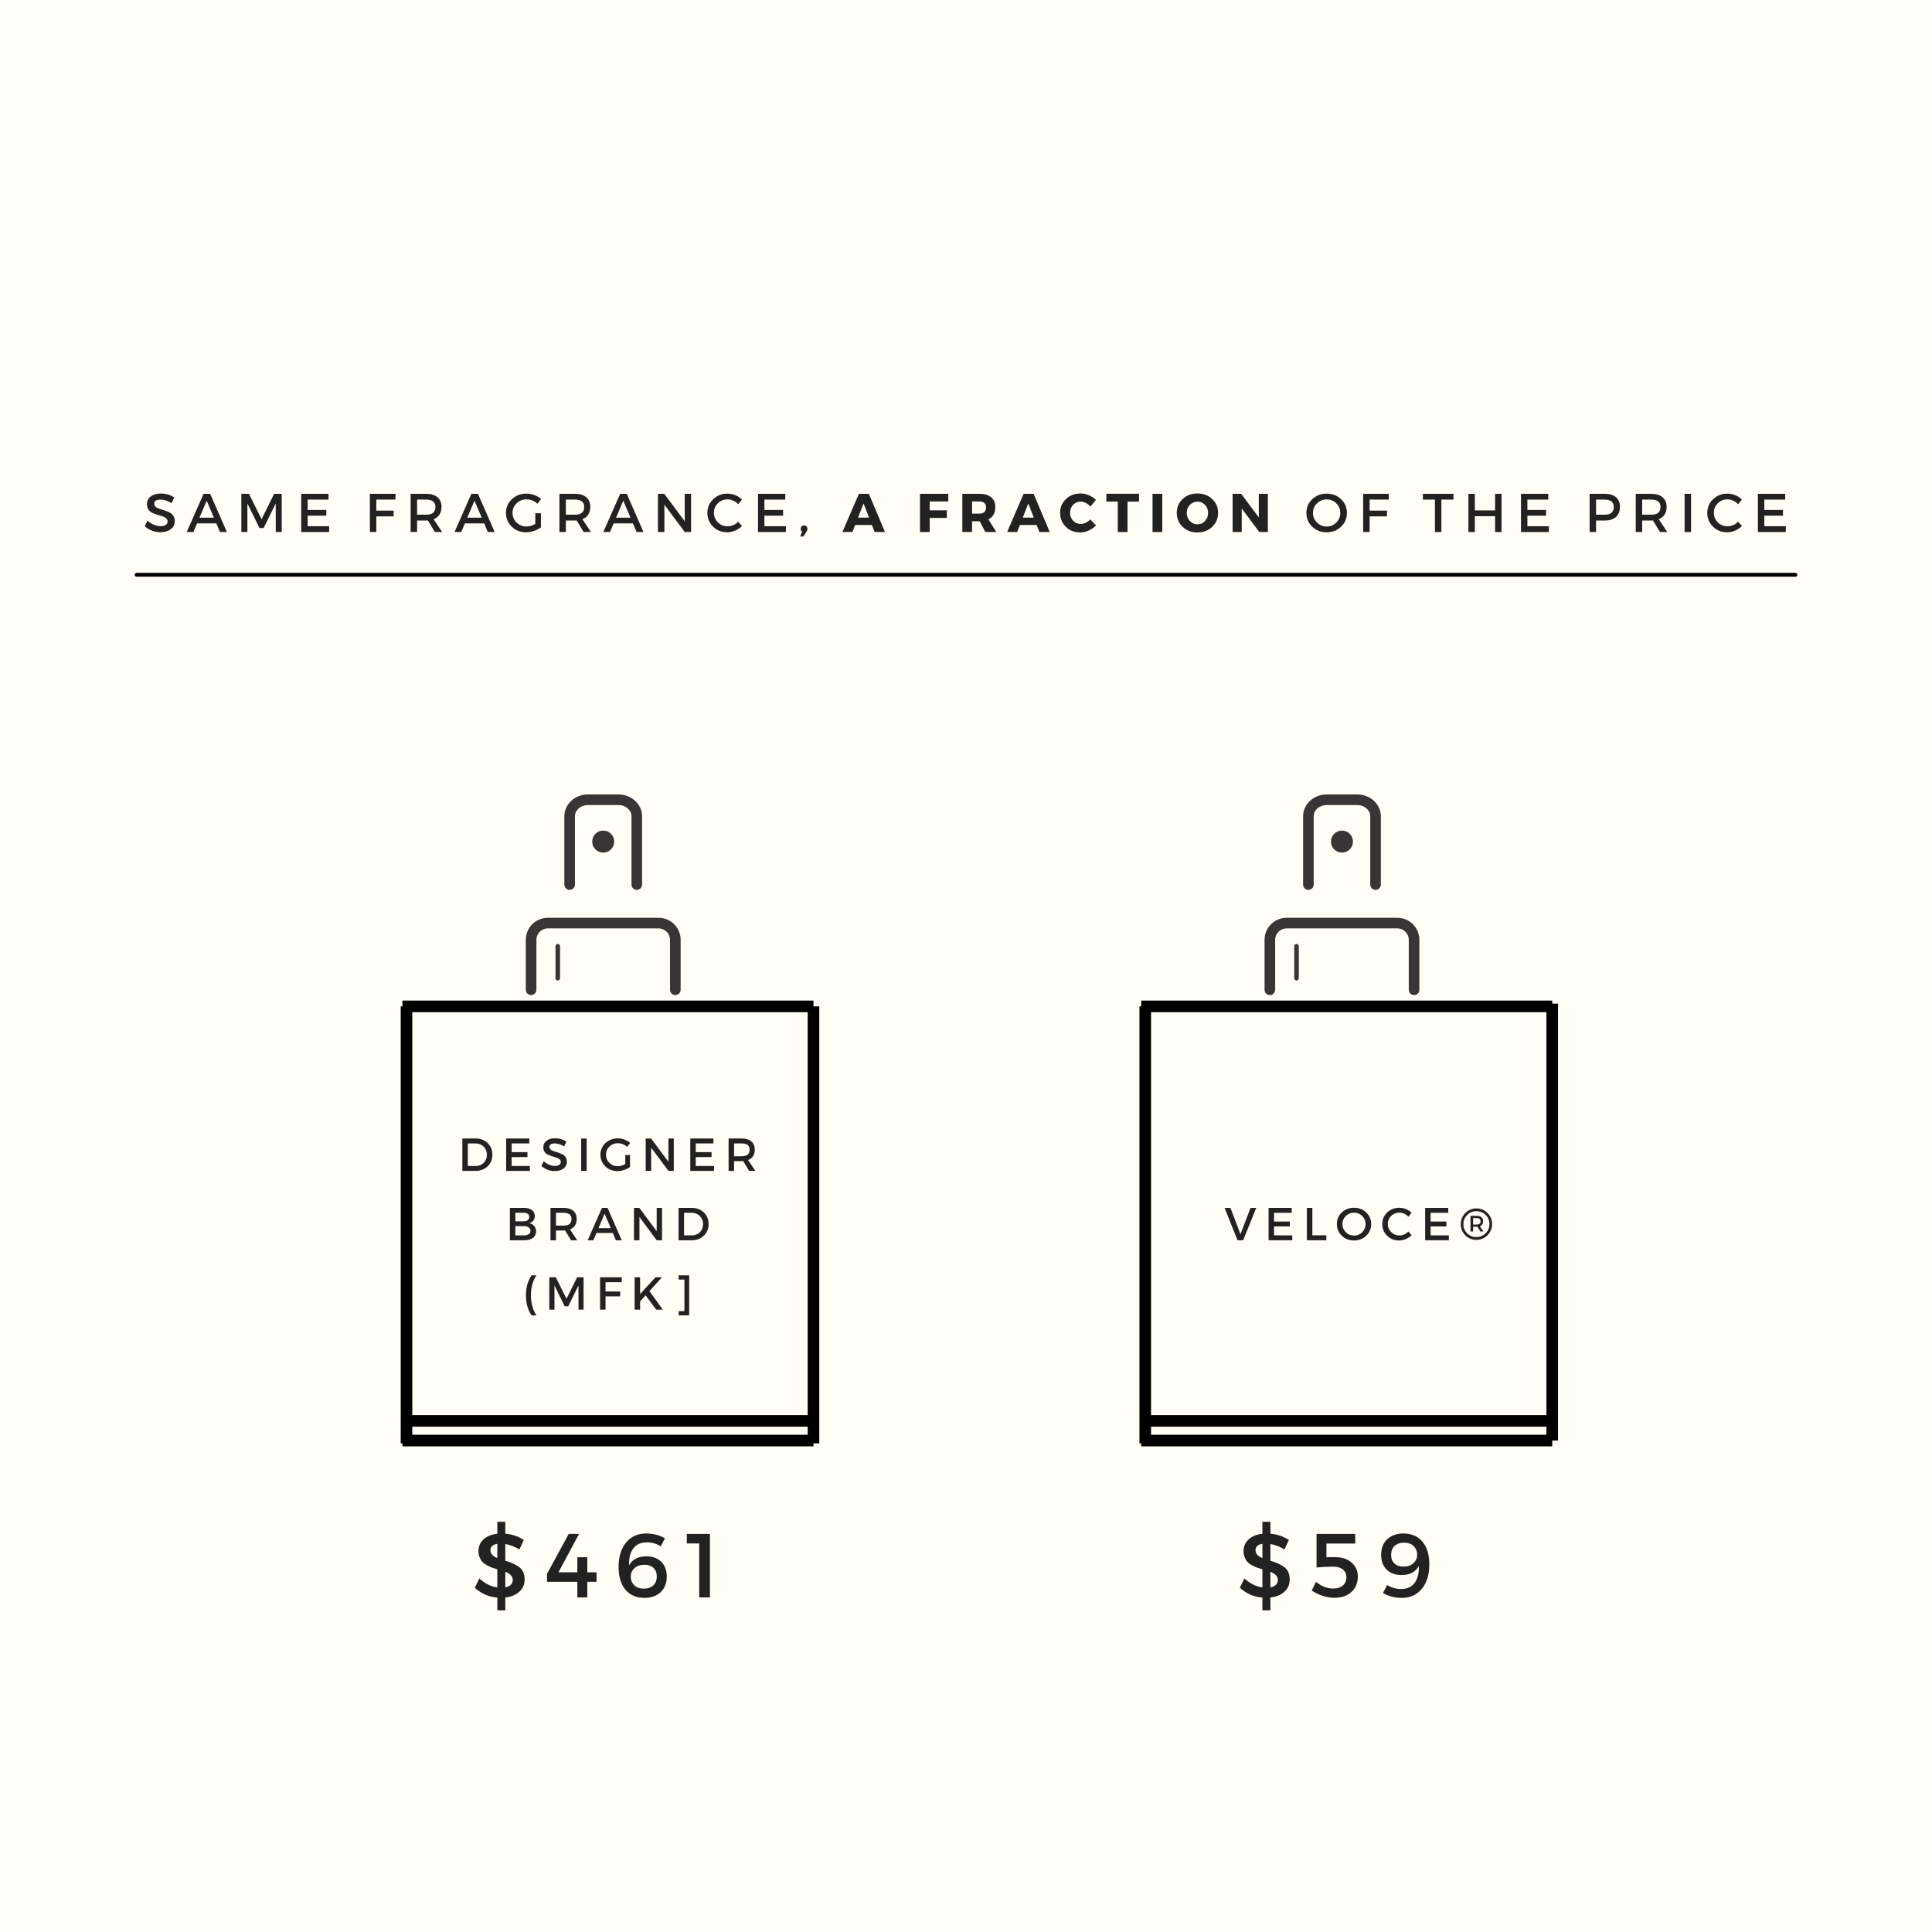 <svg xmlns="http://www.w3.org/2000/svg" xmlns:xlink="http://www.w3.org/1999/xlink" width="2000" zoomAndPan="magnify" viewBox="0 0 1500 1500" height="2000" preserveAspectRatio="xMidYMid meet" version="1.0"><defs><g/><clipPath id="0d38ca7ef4"><path d="M 1011 616.75 L 1073 616.75 L 1073 691 L 1011 691 Z M 1011 616.75 " clip-rule="nonzero"/></clipPath><clipPath id="751d3d10ea"><path d="M 438 616.75 L 499 616.75 L 499 691 L 438 691 Z M 438 616.75 " clip-rule="nonzero"/></clipPath></defs><rect x="-150" width="1800" fill="#ffffff" y="-150" height="1800" fill-opacity="1"/><rect x="-150" width="1800" fill="#fffdf5" y="-150" height="1800" fill-opacity="1"/><path stroke-linecap="butt" transform="matrix(0.75, 0, 0, 0.75, 887.584, 1098.672)" fill="none" stroke-linejoin="miter" d="M 0.002 6 L 421.315 6 " stroke="#000000" stroke-width="12" stroke-opacity="1" stroke-miterlimit="4"/><path fill="#393536" d="M 1097.883 772.59 C 1095.605 772.59 1093.766 770.742 1093.766 768.473 L 1093.766 729.66 C 1093.766 724.781 1089.797 720.812 1084.922 720.812 L 998.875 720.812 C 993.996 720.812 990.027 724.781 990.027 729.66 L 990.027 768.473 C 990.027 770.742 988.188 772.59 985.914 772.59 C 983.645 772.59 981.797 770.742 981.797 768.473 L 981.797 729.66 C 981.797 720.238 989.457 712.578 998.875 712.578 L 1084.922 712.578 C 1094.34 712.578 1101.996 720.238 1101.996 729.66 L 1101.996 768.473 C 1101.996 770.742 1100.156 772.59 1097.883 772.59 " fill-opacity="1" fill-rule="nonzero"/><g clip-path="url(#0d38ca7ef4)"><path fill="#393536" d="M 1067.969 690.883 C 1065.695 690.883 1063.852 689.039 1063.852 686.766 L 1063.852 633.746 C 1063.852 628.941 1059.316 625.031 1053.75 625.031 L 1030.047 625.031 C 1024.477 625.031 1019.945 628.941 1019.945 633.746 L 1019.945 686.766 C 1019.945 689.039 1018.102 690.883 1015.832 690.883 C 1013.555 690.883 1011.715 689.039 1011.715 686.766 L 1011.715 633.746 C 1011.715 624.402 1019.938 616.797 1030.047 616.797 L 1053.75 616.797 C 1063.855 616.797 1072.082 624.402 1072.082 633.746 L 1072.082 686.766 C 1072.082 689.039 1070.242 690.883 1067.969 690.883 " fill-opacity="1" fill-rule="nonzero"/></g><path fill="#393536" d="M 1050.449 653.41 C 1050.449 658.137 1046.617 661.965 1041.898 661.965 C 1037.176 661.965 1033.352 658.137 1033.352 653.41 C 1033.352 648.691 1037.176 644.863 1041.898 644.863 C 1046.617 644.863 1050.449 648.691 1050.449 653.41 " fill-opacity="1" fill-rule="nonzero"/><path fill="#393536" d="M 1006.621 761.223 C 1005.645 761.223 1004.855 760.43 1004.855 759.457 L 1004.855 734.652 C 1004.855 733.68 1005.645 732.887 1006.621 732.887 C 1007.594 732.887 1008.383 733.68 1008.383 734.652 L 1008.383 759.457 C 1008.383 760.43 1007.594 761.223 1006.621 761.223 " fill-opacity="1" fill-rule="nonzero"/><path stroke-linecap="butt" transform="matrix(0.75, 0, 0, 0.75, 886.008, 776.843)" fill="none" stroke-linejoin="miter" d="M -0 6.001 L 425.521 6.001 " stroke="#000000" stroke-width="12" stroke-opacity="1" stroke-miterlimit="4"/><path stroke-linecap="butt" transform="matrix(0, -0.75, 0.75, 0, 884.66, 1120.601)" fill="none" stroke-linejoin="miter" d="M -0.001 6 L 452.343 6 " stroke="#000000" stroke-width="12" stroke-opacity="1" stroke-miterlimit="4"/><path stroke-linecap="butt" transform="matrix(0, -0.75, 0.75, 0, 1200.646, 1118.444)" fill="none" stroke-linejoin="miter" d="M -0.002 5.997 L 452.342 5.997 " stroke="#000000" stroke-width="12" stroke-opacity="1" stroke-miterlimit="4"/><path stroke-linecap="butt" transform="matrix(0.75, 0, 0, 0.75, 886.008, 1113.944)" fill="none" stroke-linejoin="miter" d="M -0 6.002 L 425.521 6.002 " stroke="#000000" stroke-width="12" stroke-opacity="1" stroke-miterlimit="4"/><path stroke-linecap="butt" transform="matrix(0.75, 0, 0, 0.75, 314.024, 1098.672)" fill="none" stroke-linejoin="miter" d="M -0 6 L 421.317 6 " stroke="#000000" stroke-width="12" stroke-opacity="1" stroke-miterlimit="4"/><path fill="#393536" d="M 524.32 772.59 C 522.047 772.59 520.203 770.742 520.203 768.473 L 520.203 729.66 C 520.203 724.781 516.234 720.812 511.363 720.812 L 425.316 720.812 C 420.438 720.812 416.469 724.781 416.469 729.66 L 416.469 768.473 C 416.469 770.742 414.625 772.59 412.352 772.59 C 410.082 772.59 408.234 770.742 408.234 768.473 L 408.234 729.66 C 408.234 720.238 415.898 712.578 425.316 712.578 L 511.363 712.578 C 520.777 712.578 528.438 720.238 528.438 729.66 L 528.438 768.473 C 528.438 770.742 526.594 772.59 524.32 772.59 " fill-opacity="1" fill-rule="nonzero"/><g clip-path="url(#751d3d10ea)"><path fill="#393536" d="M 494.406 690.883 C 492.133 690.883 490.293 689.039 490.293 686.766 L 490.293 633.746 C 490.293 628.941 485.758 625.031 480.191 625.031 L 456.488 625.031 C 450.914 625.031 446.387 628.941 446.387 633.746 L 446.387 686.766 C 446.387 689.039 444.539 690.883 442.27 690.883 C 439.996 690.883 438.152 689.039 438.152 686.766 L 438.152 633.746 C 438.152 624.402 446.375 616.797 456.488 616.797 L 480.191 616.797 C 490.297 616.797 498.523 624.402 498.523 633.746 L 498.523 686.766 C 498.523 689.039 496.68 690.883 494.406 690.883 " fill-opacity="1" fill-rule="nonzero"/></g><path fill="#393536" d="M 476.887 653.41 C 476.887 658.137 473.055 661.965 468.34 661.965 C 463.617 661.965 459.789 658.137 459.789 653.41 C 459.789 648.691 463.617 644.863 468.34 644.863 C 473.055 644.863 476.887 648.691 476.887 653.41 " fill-opacity="1" fill-rule="nonzero"/><path fill="#393536" d="M 433.059 761.223 C 432.086 761.223 431.297 760.43 431.297 759.457 L 431.297 734.652 C 431.297 733.68 432.086 732.887 433.059 732.887 C 434.035 732.887 434.824 733.68 434.824 734.652 L 434.824 759.457 C 434.824 760.43 434.035 761.223 433.059 761.223 " fill-opacity="1" fill-rule="nonzero"/><path stroke-linecap="butt" transform="matrix(0.75, 0, 0, 0.75, 312.448, 776.843)" fill="none" stroke-linejoin="miter" d="M 0.002 6.001 L 425.518 6.001 " stroke="#000000" stroke-width="12" stroke-opacity="1" stroke-miterlimit="4"/><path stroke-linecap="butt" transform="matrix(0, -0.75, 0.75, 0, 311.1, 1120.601)" fill="none" stroke-linejoin="miter" d="M -0.001 6.002 L 452.343 6.002 " stroke="#000000" stroke-width="12" stroke-opacity="1" stroke-miterlimit="4"/><path stroke-linecap="butt" transform="matrix(0, -0.75, 0.75, 0, 627.086, 1120.601)" fill="none" stroke-linejoin="miter" d="M -0.001 6 L 452.343 6 " stroke="#000000" stroke-width="12" stroke-opacity="1" stroke-miterlimit="4"/><path stroke-linecap="butt" transform="matrix(0.75, 0, 0, 0.75, 312.448, 1113.944)" fill="none" stroke-linejoin="miter" d="M 0.002 6.002 L 425.518 6.002 " stroke="#000000" stroke-width="12" stroke-opacity="1" stroke-miterlimit="4"/><g fill="#222222" fill-opacity="1"><g transform="translate(366.758, 1240.235)"><g><path d="M 25.562 -41.484 L 25.562 -28.453 C 27.863 -27.742 29.691 -27.109 31.047 -26.547 C 32.41 -25.984 33.938 -25.148 35.625 -24.047 C 37.32 -22.941 38.566 -21.555 39.359 -19.891 C 40.16 -18.223 40.562 -16.238 40.562 -13.938 C 40.562 -10.094 39.195 -6.926 36.469 -4.438 C 33.75 -1.945 30.113 -0.441 25.562 0.078 L 25.562 10 L 19.359 10 L 19.359 0.141 C 12.598 -0.422 6.754 -2.977 1.828 -7.531 L 5.422 -14.719 C 9.648 -10.82 14.297 -8.5 19.359 -7.75 L 19.359 -21.828 C 17.578 -22.348 16.145 -22.805 15.062 -23.203 C 13.988 -23.598 12.711 -24.195 11.234 -25 C 9.754 -25.801 8.602 -26.645 7.781 -27.531 C 6.957 -28.426 6.238 -29.598 5.625 -31.047 C 5.02 -32.504 4.719 -34.129 4.719 -35.922 C 4.719 -39.629 6.031 -42.676 8.656 -45.062 C 11.289 -47.457 14.859 -48.914 19.359 -49.438 L 19.359 -58.734 L 25.562 -58.734 L 25.562 -49.5 C 31.008 -48.988 35.797 -47.348 39.922 -44.578 L 36.484 -37.25 C 32.91 -39.414 29.27 -40.828 25.562 -41.484 Z M 19.359 -41.625 C 15.797 -41.008 14.016 -39.363 14.016 -36.688 C 14.016 -34.008 15.797 -31.969 19.359 -30.562 Z M 25.562 -19.922 L 25.562 -7.812 C 29.414 -8.613 31.344 -10.516 31.344 -13.516 C 31.344 -16.285 29.414 -18.422 25.562 -19.922 Z M 25.562 -19.922 "/></g></g></g><g fill="#222222" fill-opacity="1"><g transform="translate(422.602, 1240.235)"><g><path d="M 10.984 -19.5 L 25.641 -19.5 L 25.641 -31.203 L 33.375 -31.203 L 33.375 -19.5 L 40.562 -19.5 L 40.562 -12.109 L 33.375 -12.109 L 33.375 0 L 25.641 0 L 25.641 -12.109 L 2.109 -12.109 L 2.109 -18.312 L 18.938 -49.297 L 26.969 -49.297 Z M 10.984 -19.5 "/></g></g></g><g fill="#222222" fill-opacity="1"><g transform="translate(476.897, 1240.235)"><g><path d="M 24.641 -49.641 C 30.047 -49.641 34.953 -48.398 39.359 -45.922 L 36.125 -39.641 C 32.938 -41.711 29.301 -42.75 25.219 -42.75 C 20.562 -42.75 17.07 -41.148 14.75 -37.953 C 12.426 -34.766 11.336 -30.422 11.484 -24.922 C 14.109 -29.578 18.586 -31.906 24.922 -31.906 C 29.805 -31.906 33.672 -30.484 36.516 -27.641 C 39.359 -24.797 40.781 -20.984 40.781 -16.203 C 40.781 -11.129 39.207 -7.098 36.062 -4.109 C 32.914 -1.129 28.711 0.359 23.453 0.359 C 17.203 0.359 12.289 -1.754 8.719 -5.984 C 5.156 -10.211 3.375 -16.102 3.375 -23.656 C 3.375 -31.551 5.297 -37.852 9.141 -42.562 C 12.992 -47.281 18.16 -49.641 24.641 -49.641 Z M 23.375 -25.359 C 20.133 -25.359 17.551 -24.453 15.625 -22.641 C 13.707 -20.828 12.77 -18.609 12.812 -15.984 C 12.77 -13.586 13.629 -11.461 15.391 -9.609 C 17.148 -7.754 19.695 -6.828 23.031 -6.828 C 26.082 -6.828 28.508 -7.66 30.312 -9.328 C 32.125 -10.992 33.031 -13.305 33.031 -16.266 C 33.031 -19.086 32.172 -21.305 30.453 -22.922 C 28.742 -24.547 26.383 -25.359 23.375 -25.359 Z M 23.375 -25.359 "/></g></g></g><g fill="#222222" fill-opacity="1"><g transform="translate(532.319, 1240.235)"><g><path d="M 18.875 0 L 10.562 0 L 10.562 -41.906 L 0.922 -41.906 L 0.922 -49.297 L 18.875 -49.297 Z M 18.875 0 "/></g></g></g><g fill="#222222" fill-opacity="1"><g transform="translate(355.678, 909.077)"><g><path d="M 3.297 -25.141 L 13.609 -25.141 C 17.367 -25.141 20.473 -23.953 22.922 -21.578 C 25.379 -19.211 26.609 -16.207 26.609 -12.562 C 26.609 -8.926 25.375 -5.922 22.906 -3.547 C 20.438 -1.18 17.301 0 13.5 0 L 3.297 0 Z M 7.547 -21.328 L 7.547 -3.812 L 13.719 -3.812 C 16.188 -3.812 18.238 -4.629 19.875 -6.266 C 21.508 -7.898 22.328 -9.988 22.328 -12.531 C 22.328 -15.07 21.484 -17.172 19.797 -18.828 C 18.109 -20.492 16.02 -21.328 13.531 -21.328 Z M 7.547 -21.328 "/></g></g></g><g fill="#222222" fill-opacity="1"><g transform="translate(389.685, 909.077)"><g><path d="M 21.25 -21.328 L 7.547 -21.328 L 7.547 -14.547 L 19.812 -14.547 L 19.812 -10.734 L 7.547 -10.734 L 7.547 -3.812 L 21.688 -3.812 L 21.688 0 L 3.297 0 L 3.297 -25.141 L 21.25 -25.141 Z M 21.25 -21.328 "/></g></g></g><g fill="#222222" fill-opacity="1"><g transform="translate(419.419, 909.077)"><g><path d="M 11.562 -25.312 C 14.812 -25.312 17.742 -24.453 20.359 -22.734 L 18.594 -19 C 16.031 -20.551 13.578 -21.328 11.234 -21.328 C 9.961 -21.328 8.961 -21.098 8.234 -20.641 C 7.504 -20.191 7.141 -19.547 7.141 -18.703 C 7.141 -17.867 7.473 -17.156 8.141 -16.562 C 8.816 -15.977 9.656 -15.547 10.656 -15.266 C 11.664 -14.992 12.754 -14.648 13.922 -14.234 C 15.098 -13.816 16.188 -13.375 17.188 -12.906 C 18.195 -12.438 19.031 -11.707 19.688 -10.719 C 20.352 -9.727 20.688 -8.523 20.688 -7.109 C 20.688 -4.91 19.805 -3.148 18.047 -1.828 C 16.285 -0.516 14.004 0.141 11.203 0.141 C 9.285 0.141 7.426 -0.219 5.625 -0.938 C 3.832 -1.656 2.27 -2.625 0.938 -3.844 L 2.766 -7.5 C 4.035 -6.332 5.43 -5.43 6.953 -4.797 C 8.473 -4.16 9.914 -3.844 11.281 -3.844 C 12.758 -3.844 13.91 -4.109 14.734 -4.641 C 15.566 -5.18 15.984 -5.93 15.984 -6.891 C 15.984 -7.754 15.645 -8.477 14.969 -9.062 C 14.301 -9.656 13.461 -10.086 12.453 -10.359 C 11.453 -10.629 10.363 -10.961 9.188 -11.359 C 8.02 -11.754 6.93 -12.172 5.922 -12.609 C 4.922 -13.055 4.082 -13.77 3.406 -14.75 C 2.738 -15.738 2.406 -16.926 2.406 -18.312 C 2.406 -20.445 3.242 -22.145 4.922 -23.406 C 6.598 -24.676 8.812 -25.312 11.562 -25.312 Z M 11.562 -25.312 "/></g></g></g><g fill="#222222" fill-opacity="1"><g transform="translate(447.932, 909.077)"><g><path d="M 7.547 0 L 3.297 0 L 3.297 -25.141 L 7.547 -25.141 Z M 7.547 0 "/></g></g></g><g fill="#222222" fill-opacity="1"><g transform="translate(464.954, 909.077)"><g><path d="M 20.5 -12.359 L 24.203 -12.359 L 24.203 -3.094 C 22.91 -2.102 21.383 -1.312 19.625 -0.719 C 17.863 -0.125 16.133 0.172 14.438 0.172 C 10.727 0.172 7.598 -1.051 5.047 -3.5 C 2.492 -5.957 1.219 -8.977 1.219 -12.562 C 1.219 -16.156 2.508 -19.164 5.094 -21.594 C 7.688 -24.02 10.883 -25.234 14.688 -25.234 C 16.457 -25.234 18.195 -24.914 19.906 -24.281 C 21.625 -23.656 23.102 -22.801 24.344 -21.719 L 21.938 -18.594 C 19.875 -20.508 17.457 -21.469 14.688 -21.469 C 12.125 -21.469 9.957 -20.602 8.188 -18.875 C 6.414 -17.156 5.531 -15.051 5.531 -12.562 C 5.531 -10.051 6.422 -7.93 8.203 -6.203 C 9.984 -4.484 12.156 -3.625 14.719 -3.625 C 16.656 -3.625 18.582 -4.195 20.5 -5.344 Z M 20.5 -12.359 "/></g></g></g><g fill="#222222" fill-opacity="1"><g transform="translate(498.028, 909.077)"><g><path d="M 25.094 0 L 20.938 0 L 7.547 -18.031 L 7.547 0 L 3.297 0 L 3.297 -25.141 L 7.469 -25.141 L 20.938 -7.078 L 20.938 -25.141 L 25.094 -25.141 Z M 25.094 0 "/></g></g></g><g fill="#222222" fill-opacity="1"><g transform="translate(532.646, 909.077)"><g><path d="M 21.25 -21.328 L 7.547 -21.328 L 7.547 -14.547 L 19.812 -14.547 L 19.812 -10.734 L 7.547 -10.734 L 7.547 -3.812 L 21.688 -3.812 L 21.688 0 L 3.297 0 L 3.297 -25.141 L 21.25 -25.141 Z M 21.25 -21.328 "/></g></g></g><g fill="#222222" fill-opacity="1"><g transform="translate(562.38, 909.077)"><g><path d="M 19.25 0 L 14.656 -7.609 C 14.414 -7.586 14.031 -7.578 13.5 -7.578 L 7.547 -7.578 L 7.547 0 L 3.297 0 L 3.297 -25.141 L 13.5 -25.141 C 16.707 -25.141 19.195 -24.391 20.969 -22.891 C 22.738 -21.391 23.625 -19.273 23.625 -16.547 C 23.625 -14.535 23.176 -12.836 22.281 -11.453 C 21.383 -10.066 20.098 -9.051 18.422 -8.406 L 24.062 0 Z M 7.547 -11.375 L 13.5 -11.375 C 17.57 -11.375 19.609 -13.062 19.609 -16.438 C 19.609 -19.695 17.57 -21.328 13.5 -21.328 L 7.547 -21.328 Z M 7.547 -11.375 "/></g></g></g><g fill="#222222" fill-opacity="1"><g transform="translate(392.57, 962.942)"><g><path d="M 3.297 -25.141 L 14.219 -25.141 C 16.82 -25.141 18.879 -24.582 20.391 -23.469 C 21.898 -22.352 22.656 -20.812 22.656 -18.844 C 22.656 -17.438 22.258 -16.234 21.469 -15.234 C 20.676 -14.242 19.598 -13.582 18.234 -13.25 C 19.91 -12.957 21.227 -12.25 22.188 -11.125 C 23.145 -10 23.625 -8.586 23.625 -6.891 C 23.625 -4.734 22.812 -3.047 21.188 -1.828 C 19.562 -0.609 17.32 0 14.469 0 L 3.297 0 Z M 7.547 -21.359 L 7.547 -14.719 L 14 -14.719 C 15.344 -14.719 16.395 -15.016 17.156 -15.609 C 17.926 -16.211 18.312 -17.039 18.312 -18.094 C 18.312 -19.145 17.93 -19.953 17.172 -20.516 C 16.422 -21.078 15.363 -21.359 14 -21.359 Z M 7.547 -10.984 L 7.547 -3.766 L 14 -3.766 C 15.676 -3.766 16.973 -4.082 17.891 -4.719 C 18.816 -5.352 19.281 -6.258 19.281 -7.438 C 19.281 -8.531 18.812 -9.395 17.875 -10.031 C 16.945 -10.664 15.656 -10.984 14 -10.984 Z M 7.547 -10.984 "/></g></g></g><g fill="#222222" fill-opacity="1"><g transform="translate(424.1, 962.942)"><g><path d="M 19.25 0 L 14.656 -7.609 C 14.414 -7.586 14.031 -7.578 13.5 -7.578 L 7.547 -7.578 L 7.547 0 L 3.297 0 L 3.297 -25.141 L 13.5 -25.141 C 16.707 -25.141 19.195 -24.391 20.969 -22.891 C 22.738 -21.391 23.625 -19.273 23.625 -16.547 C 23.625 -14.535 23.176 -12.836 22.281 -11.453 C 21.383 -10.066 20.098 -9.051 18.422 -8.406 L 24.062 0 Z M 7.547 -11.375 L 13.5 -11.375 C 17.57 -11.375 19.609 -13.062 19.609 -16.438 C 19.609 -19.695 17.57 -21.328 13.5 -21.328 L 7.547 -21.328 Z M 7.547 -11.375 "/></g></g></g><g fill="#222222" fill-opacity="1"><g transform="translate(456.24, 962.942)"><g><path d="M 19.531 -5.672 L 6.859 -5.672 L 4.453 0 L 0.031 0 L 11.125 -25.141 L 15.469 -25.141 L 26.469 0 L 21.938 0 Z M 17.922 -9.438 L 13.172 -20.609 L 8.438 -9.438 Z M 17.922 -9.438 "/></g></g></g><g fill="#222222" fill-opacity="1"><g transform="translate(488.919, 962.942)"><g><path d="M 25.094 0 L 20.938 0 L 7.547 -18.031 L 7.547 0 L 3.297 0 L 3.297 -25.141 L 7.469 -25.141 L 20.938 -7.078 L 20.938 -25.141 L 25.094 -25.141 Z M 25.094 0 "/></g></g></g><g fill="#222222" fill-opacity="1"><g transform="translate(523.536, 962.942)"><g><path d="M 3.297 -25.141 L 13.609 -25.141 C 17.367 -25.141 20.473 -23.953 22.922 -21.578 C 25.379 -19.211 26.609 -16.207 26.609 -12.562 C 26.609 -8.926 25.375 -5.922 22.906 -3.547 C 20.438 -1.18 17.301 0 13.5 0 L 3.297 0 Z M 7.547 -21.328 L 7.547 -3.812 L 13.719 -3.812 C 16.188 -3.812 18.238 -4.629 19.875 -6.266 C 21.508 -7.898 22.328 -9.988 22.328 -12.531 C 22.328 -15.07 21.484 -17.172 19.797 -18.828 C 18.109 -20.492 16.02 -21.328 13.531 -21.328 Z M 7.547 -21.328 "/></g></g></g><g fill="#222222" fill-opacity="1"><g transform="translate(405.569, 1016.808)"><g><path d="M 7.141 -26.641 L 10.875 -26.641 C 8.051 -22.234 6.641 -17.051 6.641 -11.094 C 6.641 -5.133 8.051 0.047 10.875 4.453 L 7.141 4.453 C 4.223 0.242 2.766 -4.938 2.766 -11.094 C 2.766 -17.25 4.223 -22.43 7.141 -26.641 Z M 7.141 -26.641 "/></g></g></g><g fill="#222222" fill-opacity="1"><g transform="translate(423.201, 1016.808)"><g><path d="M 29.875 0 L 25.953 0 L 25.922 -18.781 L 17.984 -2.625 L 15.219 -2.625 L 7.281 -18.781 L 7.281 0 L 3.297 0 L 3.297 -25.141 L 8.328 -25.141 L 16.625 -8.438 L 24.891 -25.141 L 29.875 -25.141 Z M 29.875 0 "/></g></g></g><g fill="#222222" fill-opacity="1"><g transform="translate(462.595, 1016.808)"><g><path d="M 20.141 -21.328 L 7.547 -21.328 L 7.547 -14.078 L 18.953 -14.078 L 18.953 -10.312 L 7.547 -10.312 L 7.547 0 L 3.297 0 L 3.297 -25.141 L 20.172 -25.141 Z M 20.141 -21.328 "/></g></g></g><g fill="#222222" fill-opacity="1"><g transform="translate(489.421, 1016.808)"><g><path d="M 20.078 0 L 11.812 -11.094 L 7.547 -6.391 L 7.547 0 L 3.297 0 L 3.297 -25.141 L 7.547 -25.141 L 7.547 -12.141 L 19.531 -25.141 L 24.531 -25.141 L 14.797 -14.391 L 25.172 0 Z M 20.078 0 "/></g></g></g><g fill="#222222" fill-opacity="1"><g transform="translate(521.381, 1016.808)"><g><path d="M 13.688 -26.641 L 13.688 4.453 L 5.531 4.453 L 5.531 1.156 L 9.984 1.156 L 9.984 -23.344 L 5.531 -23.344 L 5.531 -26.641 Z M 13.688 -26.641 "/></g></g></g><g fill="#222222" fill-opacity="1"><g transform="translate(950.667, 962.942)"><g><path d="M 14.5 0 L 10.125 0 L 0.109 -25.141 L 4.672 -25.141 L 12.422 -4.703 L 20.25 -25.141 L 24.672 -25.141 Z M 14.5 0 "/></g></g></g><g fill="#222222" fill-opacity="1"><g transform="translate(981.622, 962.942)"><g><path d="M 21.25 -21.328 L 7.547 -21.328 L 7.547 -14.547 L 19.812 -14.547 L 19.812 -10.734 L 7.547 -10.734 L 7.547 -3.812 L 21.688 -3.812 L 21.688 0 L 3.297 0 L 3.297 -25.141 L 21.25 -25.141 Z M 21.25 -21.328 "/></g></g></g><g fill="#222222" fill-opacity="1"><g transform="translate(1011.356, 962.942)"><g><path d="M 7.547 -3.844 L 18.422 -3.844 L 18.422 0 L 3.297 0 L 3.297 -25.141 L 7.547 -25.141 Z M 7.547 -3.844 "/></g></g></g><g fill="#222222" fill-opacity="1"><g transform="translate(1036.709, 962.942)"><g><path d="M 5.062 -21.594 C 7.625 -24.02 10.781 -25.234 14.531 -25.234 C 18.289 -25.234 21.453 -24.02 24.016 -21.594 C 26.578 -19.164 27.859 -16.156 27.859 -12.562 C 27.859 -8.977 26.578 -5.957 24.016 -3.5 C 21.453 -1.051 18.289 0.172 14.531 0.172 C 10.781 0.172 7.625 -1.051 5.062 -3.5 C 2.5 -5.957 1.219 -8.977 1.219 -12.562 C 1.219 -16.156 2.5 -19.164 5.062 -21.594 Z M 14.578 -21.438 C 12.086 -21.438 9.957 -20.578 8.188 -18.859 C 6.414 -17.148 5.531 -15.051 5.531 -12.562 C 5.531 -10.07 6.422 -7.957 8.203 -6.219 C 9.984 -4.488 12.109 -3.625 14.578 -3.625 C 17.047 -3.625 19.148 -4.488 20.891 -6.219 C 22.641 -7.957 23.516 -10.07 23.516 -12.562 C 23.516 -15.051 22.641 -17.148 20.891 -18.859 C 19.148 -20.578 17.047 -21.438 14.578 -21.438 Z M 14.578 -21.438 "/></g></g></g><g fill="#222222" fill-opacity="1"><g transform="translate(1071.974, 962.942)"><g><path d="M 14.438 -25.234 C 16.207 -25.234 17.938 -24.895 19.625 -24.219 C 21.312 -23.539 22.766 -22.586 23.984 -21.359 L 21.516 -18.281 C 20.598 -19.258 19.516 -20.035 18.266 -20.609 C 17.023 -21.18 15.77 -21.469 14.5 -21.469 C 11.988 -21.469 9.863 -20.613 8.125 -18.906 C 6.395 -17.195 5.531 -15.109 5.531 -12.641 C 5.531 -10.148 6.395 -8.047 8.125 -6.328 C 9.863 -4.617 11.988 -3.766 14.5 -3.766 C 17.113 -3.766 19.453 -4.758 21.516 -6.75 L 24.016 -3.953 C 22.723 -2.68 21.211 -1.676 19.484 -0.938 C 17.766 -0.195 16.035 0.172 14.297 0.172 C 10.609 0.172 7.504 -1.051 4.984 -3.5 C 2.473 -5.957 1.219 -8.992 1.219 -12.609 C 1.219 -16.172 2.492 -19.164 5.047 -21.594 C 7.598 -24.02 10.727 -25.234 14.438 -25.234 Z M 14.438 -25.234 "/></g></g></g><g fill="#222222" fill-opacity="1"><g transform="translate(1103.18, 962.942)"><g><path d="M 21.25 -21.328 L 7.547 -21.328 L 7.547 -14.547 L 19.812 -14.547 L 19.812 -10.734 L 7.547 -10.734 L 7.547 -3.812 L 21.688 -3.812 L 21.688 0 L 3.297 0 L 3.297 -25.141 L 21.25 -25.141 Z M 21.25 -21.328 "/></g></g></g><g fill="#222222" fill-opacity="1"><g transform="translate(1132.914, 962.942)"><g><path d="M 4.75 -21.125 C 7.113 -23.531 9.992 -24.734 13.391 -24.734 C 16.785 -24.734 19.656 -23.539 22 -21.156 C 24.352 -18.781 25.531 -15.914 25.531 -12.562 C 25.531 -9.219 24.344 -6.344 21.969 -3.938 C 19.602 -1.531 16.723 -0.328 13.328 -0.328 C 9.953 -0.328 7.086 -1.516 4.734 -3.891 C 2.391 -6.273 1.219 -9.141 1.219 -12.484 C 1.219 -15.836 2.395 -18.719 4.75 -21.125 Z M 13.328 -2.484 C 16.172 -2.484 18.57 -3.469 20.531 -5.438 C 22.5 -7.414 23.484 -9.789 23.484 -12.562 C 23.484 -15.344 22.504 -17.707 20.547 -19.656 C 18.598 -21.602 16.211 -22.578 13.391 -22.578 C 10.547 -22.578 8.145 -21.586 6.188 -19.609 C 4.238 -17.641 3.266 -15.266 3.266 -12.484 C 3.266 -9.711 4.234 -7.352 6.172 -5.406 C 8.109 -3.457 10.492 -2.484 13.328 -2.484 Z M 18.562 -14.797 C 18.562 -12.859 17.711 -11.551 16.016 -10.875 L 18.812 -6.828 L 16.438 -6.828 L 14.188 -10.484 L 10.812 -10.484 L 10.812 -6.828 L 8.766 -6.828 L 8.766 -18.953 L 13.641 -18.953 C 15.223 -18.953 16.438 -18.594 17.281 -17.875 C 18.133 -17.156 18.562 -16.129 18.562 -14.797 Z M 10.812 -12.203 L 13.641 -12.203 C 14.578 -12.203 15.305 -12.422 15.828 -12.859 C 16.359 -13.305 16.625 -13.938 16.625 -14.75 C 16.625 -15.539 16.359 -16.148 15.828 -16.578 C 15.305 -17.016 14.578 -17.234 13.641 -17.234 L 10.812 -17.234 Z M 10.812 -12.203 "/></g></g></g><g fill="#222222" fill-opacity="1"><g transform="translate(960.766, 1240.235)"><g><path d="M 25.562 -41.484 L 25.562 -28.453 C 27.863 -27.742 29.691 -27.109 31.047 -26.547 C 32.41 -25.984 33.938 -25.148 35.625 -24.047 C 37.32 -22.941 38.566 -21.555 39.359 -19.891 C 40.16 -18.223 40.562 -16.238 40.562 -13.938 C 40.562 -10.094 39.195 -6.926 36.469 -4.438 C 33.75 -1.945 30.113 -0.441 25.562 0.078 L 25.562 10 L 19.359 10 L 19.359 0.141 C 12.598 -0.422 6.754 -2.977 1.828 -7.531 L 5.422 -14.719 C 9.648 -10.82 14.297 -8.5 19.359 -7.75 L 19.359 -21.828 C 17.578 -22.348 16.145 -22.805 15.062 -23.203 C 13.988 -23.598 12.711 -24.195 11.234 -25 C 9.754 -25.801 8.602 -26.645 7.781 -27.531 C 6.957 -28.426 6.238 -29.598 5.625 -31.047 C 5.02 -32.504 4.719 -34.129 4.719 -35.922 C 4.719 -39.629 6.031 -42.676 8.656 -45.062 C 11.289 -47.457 14.859 -48.914 19.359 -49.438 L 19.359 -58.734 L 25.562 -58.734 L 25.562 -49.5 C 31.008 -48.988 35.797 -47.348 39.922 -44.578 L 36.484 -37.25 C 32.91 -39.414 29.27 -40.828 25.562 -41.484 Z M 19.359 -41.625 C 15.797 -41.008 14.016 -39.363 14.016 -36.688 C 14.016 -34.008 15.797 -31.969 19.359 -30.562 Z M 25.562 -19.922 L 25.562 -7.812 C 29.414 -8.613 31.344 -10.516 31.344 -13.516 C 31.344 -16.285 29.414 -18.422 25.562 -19.922 Z M 25.562 -19.922 "/></g></g></g><g fill="#222222" fill-opacity="1"><g transform="translate(1016.611, 1240.235)"><g><path d="M 35.641 -41.828 L 13.234 -41.828 L 13.234 -31.203 L 20 -31.266 C 25.301 -31.266 29.562 -29.852 32.781 -27.031 C 36 -24.219 37.609 -20.629 37.609 -16.266 C 37.609 -11.242 35.953 -7.227 32.641 -4.219 C 29.328 -1.219 24.898 0.281 19.359 0.281 C 16.453 0.281 13.414 -0.234 10.25 -1.266 C 7.082 -2.297 4.273 -3.66 1.828 -5.359 L 5.141 -12.109 C 9.273 -8.641 13.711 -6.906 18.453 -6.906 C 21.641 -6.906 24.148 -7.691 25.984 -9.266 C 27.816 -10.836 28.734 -13.008 28.734 -15.781 C 28.734 -18.258 27.816 -20.227 25.984 -21.688 C 24.148 -23.145 21.66 -23.875 18.516 -23.875 C 13.867 -23.875 9.551 -23.66 5.562 -23.234 L 5.562 -49.297 L 35.562 -49.297 Z M 35.641 -41.828 "/></g></g></g><g fill="#222222" fill-opacity="1"><g transform="translate(1069.356, 1240.235)"><g><path d="M 19.078 0.359 C 13.68 0.359 8.773 -0.883 4.359 -3.375 L 7.609 -9.641 C 10.797 -7.578 14.43 -6.547 18.516 -6.547 C 23.172 -6.547 26.66 -8.141 28.984 -11.328 C 31.305 -14.523 32.395 -18.867 32.25 -24.359 C 29.625 -19.711 25.141 -17.391 18.797 -17.391 C 13.867 -17.391 9.992 -18.812 7.172 -21.656 C 4.359 -24.5 2.953 -28.312 2.953 -33.094 C 2.953 -38.164 4.523 -42.191 7.672 -45.172 C 10.816 -48.148 15.02 -49.641 20.281 -49.641 C 26.52 -49.641 31.426 -47.523 35 -43.297 C 38.57 -39.078 40.359 -33.191 40.359 -25.641 C 40.359 -17.742 38.43 -11.438 34.578 -6.719 C 30.723 -2 25.555 0.359 19.078 0.359 Z M 20.359 -23.938 C 23.598 -23.938 26.176 -24.836 28.094 -26.641 C 30.02 -28.453 30.961 -30.676 30.922 -33.312 C 30.961 -35.707 30.102 -37.832 28.344 -39.688 C 26.582 -41.539 24.035 -42.469 20.703 -42.469 C 17.648 -42.469 15.219 -41.633 13.406 -39.969 C 11.602 -38.301 10.703 -35.988 10.703 -33.031 C 10.703 -30.207 11.555 -27.984 13.266 -26.359 C 14.984 -24.742 17.348 -23.938 20.359 -23.938 Z M 20.359 -23.938 "/></g></g></g><path stroke-linecap="round" transform="matrix(0.75, 0, 0, 0.75, 104.586, 444.756)" fill="none" stroke-linejoin="miter" d="M 2 2.002 L 1719.105 2.002 " stroke="#000000" stroke-width="4" stroke-opacity="1" stroke-miterlimit="4"/><g fill="#222222" fill-opacity="1"><g transform="translate(111.265, 413.057)"><g><path d="M 13.641 -29.875 C 17.484 -29.875 20.945 -28.859 24.031 -26.828 L 21.953 -22.422 C 18.93 -24.254 16.035 -25.172 13.266 -25.172 C 11.766 -25.172 10.582 -24.898 9.719 -24.359 C 8.863 -23.828 8.438 -23.066 8.438 -22.078 C 8.438 -21.086 8.832 -20.242 9.625 -19.547 C 10.414 -18.859 11.398 -18.352 12.578 -18.031 C 13.766 -17.707 15.051 -17.297 16.438 -16.797 C 17.82 -16.305 19.109 -15.785 20.297 -15.234 C 21.484 -14.68 22.461 -13.816 23.234 -12.641 C 24.016 -11.473 24.406 -10.055 24.406 -8.391 C 24.406 -5.785 23.363 -3.707 21.281 -2.156 C 19.207 -0.602 16.52 0.172 13.219 0.172 C 10.957 0.172 8.766 -0.25 6.641 -1.094 C 4.523 -1.945 2.68 -3.094 1.109 -4.531 L 3.266 -8.859 C 4.766 -7.473 6.41 -6.406 8.203 -5.656 C 9.992 -4.906 11.695 -4.531 13.312 -4.531 C 15.062 -4.531 16.422 -4.848 17.391 -5.484 C 18.367 -6.117 18.859 -7.004 18.859 -8.141 C 18.859 -9.148 18.461 -10 17.672 -10.688 C 16.879 -11.383 15.891 -11.895 14.703 -12.219 C 13.516 -12.551 12.227 -12.945 10.844 -13.406 C 9.457 -13.875 8.172 -14.367 6.984 -14.891 C 5.805 -15.41 4.82 -16.25 4.031 -17.406 C 3.238 -18.57 2.844 -19.973 2.844 -21.609 C 2.844 -24.117 3.828 -26.125 5.797 -27.625 C 7.773 -29.125 10.391 -29.875 13.641 -29.875 Z M 13.641 -29.875 "/></g></g></g><g fill="#222222" fill-opacity="1"><g transform="translate(144.911, 413.057)"><g><path d="M 23.047 -6.688 L 8.094 -6.688 L 5.25 0 L 0.047 0 L 13.141 -29.656 L 18.266 -29.656 L 31.234 0 L 25.891 0 Z M 21.141 -11.141 L 15.547 -24.328 L 9.953 -11.141 Z M 21.141 -11.141 "/></g></g></g><g fill="#222222" fill-opacity="1"><g transform="translate(183.472, 413.057)"><g><path d="M 35.25 0 L 30.641 0 L 30.594 -22.156 L 21.234 -3.094 L 17.969 -3.094 L 8.609 -22.156 L 8.609 0 L 3.906 0 L 3.906 -29.656 L 9.828 -29.656 L 19.625 -9.953 L 29.359 -29.656 L 35.25 -29.656 Z M 35.25 0 "/></g></g></g><g fill="#222222" fill-opacity="1"><g transform="translate(229.958, 413.057)"><g><path d="M 25.094 -25.172 L 8.906 -25.172 L 8.906 -17.156 L 23.391 -17.156 L 23.391 -12.672 L 8.906 -12.672 L 8.906 -4.484 L 25.594 -4.484 L 25.594 0 L 3.906 0 L 3.906 -29.656 L 25.094 -29.656 Z M 25.094 -25.172 "/></g></g></g><g fill="#222222" fill-opacity="1"><g transform="translate(265.044, 413.057)"><g/></g></g><g fill="#222222" fill-opacity="1"><g transform="translate(283.266, 413.057)"><g><path d="M 23.766 -25.172 L 8.906 -25.172 L 8.906 -16.609 L 22.375 -16.609 L 22.375 -12.156 L 8.906 -12.156 L 8.906 0 L 3.906 0 L 3.906 -29.656 L 23.812 -29.656 Z M 23.766 -25.172 "/></g></g></g><g fill="#222222" fill-opacity="1"><g transform="translate(314.92, 413.057)"><g><path d="M 22.719 0 L 17.281 -8.984 C 17 -8.953 16.551 -8.938 15.938 -8.938 L 8.906 -8.938 L 8.906 0 L 3.906 0 L 3.906 -29.656 L 15.938 -29.656 C 19.719 -29.656 22.648 -28.77 24.734 -27 C 26.828 -25.238 27.875 -22.75 27.875 -19.531 C 27.875 -17.156 27.344 -15.148 26.281 -13.516 C 25.227 -11.879 23.711 -10.68 21.734 -9.922 L 28.391 0 Z M 8.906 -13.438 L 15.938 -13.438 C 20.738 -13.438 23.141 -15.426 23.141 -19.406 C 23.141 -23.25 20.738 -25.172 15.938 -25.172 L 8.906 -25.172 Z M 8.906 -13.438 "/></g></g></g><g fill="#222222" fill-opacity="1"><g transform="translate(352.845, 413.057)"><g><path d="M 23.047 -6.688 L 8.094 -6.688 L 5.25 0 L 0.047 0 L 13.141 -29.656 L 18.266 -29.656 L 31.234 0 L 25.891 0 Z M 21.141 -11.141 L 15.547 -24.328 L 9.953 -11.141 Z M 21.141 -11.141 "/></g></g></g><g fill="#222222" fill-opacity="1"><g transform="translate(391.407, 413.057)"><g><path d="M 24.203 -14.578 L 28.562 -14.578 L 28.562 -3.641 C 27.031 -2.484 25.227 -1.551 23.156 -0.844 C 21.082 -0.133 19.039 0.219 17.031 0.219 C 12.656 0.219 8.961 -1.227 5.953 -4.125 C 2.941 -7.02 1.438 -10.586 1.438 -14.828 C 1.438 -19.066 2.961 -22.617 6.016 -25.484 C 9.066 -28.359 12.836 -29.797 17.328 -29.797 C 19.422 -29.797 21.477 -29.422 23.5 -28.672 C 25.52 -27.922 27.266 -26.91 28.734 -25.641 L 25.891 -21.953 C 23.461 -24.211 20.609 -25.344 17.328 -25.344 C 14.305 -25.344 11.75 -24.32 9.656 -22.281 C 7.57 -20.25 6.531 -17.766 6.531 -14.828 C 6.531 -11.859 7.582 -9.359 9.688 -7.328 C 11.789 -5.297 14.352 -4.281 17.375 -4.281 C 19.664 -4.281 21.941 -4.957 24.203 -6.312 Z M 24.203 -14.578 "/></g></g></g><g fill="#222222" fill-opacity="1"><g transform="translate(430.434, 413.057)"><g><path d="M 22.719 0 L 17.281 -8.984 C 17 -8.953 16.551 -8.938 15.938 -8.938 L 8.906 -8.938 L 8.906 0 L 3.906 0 L 3.906 -29.656 L 15.938 -29.656 C 19.719 -29.656 22.648 -28.77 24.734 -27 C 26.828 -25.238 27.875 -22.75 27.875 -19.531 C 27.875 -17.156 27.344 -15.148 26.281 -13.516 C 25.227 -11.879 23.711 -10.68 21.734 -9.922 L 28.391 0 Z M 8.906 -13.438 L 15.938 -13.438 C 20.738 -13.438 23.141 -15.426 23.141 -19.406 C 23.141 -23.25 20.738 -25.172 15.938 -25.172 L 8.906 -25.172 Z M 8.906 -13.438 "/></g></g></g><g fill="#222222" fill-opacity="1"><g transform="translate(468.36, 413.057)"><g><path d="M 23.047 -6.688 L 8.094 -6.688 L 5.25 0 L 0.047 0 L 13.141 -29.656 L 18.266 -29.656 L 31.234 0 L 25.891 0 Z M 21.141 -11.141 L 15.547 -24.328 L 9.953 -11.141 Z M 21.141 -11.141 "/></g></g></g><g fill="#222222" fill-opacity="1"><g transform="translate(506.921, 413.057)"><g><path d="M 29.625 0 L 24.703 0 L 8.906 -21.266 L 8.906 0 L 3.906 0 L 3.906 -29.656 L 8.812 -29.656 L 24.703 -8.344 L 24.703 -29.656 L 29.625 -29.656 Z M 29.625 0 "/></g></g></g><g fill="#222222" fill-opacity="1"><g transform="translate(547.771, 413.057)"><g><path d="M 17.031 -29.797 C 19.125 -29.797 21.164 -29.391 23.156 -28.578 C 25.145 -27.773 26.863 -26.656 28.312 -25.219 L 25.375 -21.562 C 24.301 -22.727 23.031 -23.648 21.562 -24.328 C 20.094 -25.004 18.613 -25.344 17.125 -25.344 C 14.156 -25.344 11.645 -24.332 9.594 -22.312 C 7.551 -20.289 6.531 -17.828 6.531 -14.922 C 6.531 -11.984 7.551 -9.504 9.594 -7.484 C 11.645 -5.461 14.156 -4.453 17.125 -4.453 C 20.195 -4.453 22.945 -5.625 25.375 -7.969 L 28.344 -4.656 C 26.82 -3.164 25.039 -1.977 23 -1.094 C 20.969 -0.219 18.922 0.219 16.859 0.219 C 12.516 0.219 8.859 -1.227 5.891 -4.125 C 2.922 -7.02 1.438 -10.602 1.438 -14.875 C 1.438 -19.082 2.941 -22.617 5.953 -25.484 C 8.961 -28.359 12.656 -29.797 17.031 -29.797 Z M 17.031 -29.797 "/></g></g></g><g fill="#222222" fill-opacity="1"><g transform="translate(584.595, 413.057)"><g><path d="M 25.094 -25.172 L 8.906 -25.172 L 8.906 -17.156 L 23.391 -17.156 L 23.391 -12.672 L 8.906 -12.672 L 8.906 -4.484 L 25.594 -4.484 L 25.594 0 L 3.906 0 L 3.906 -29.656 L 25.094 -29.656 Z M 25.094 -25.172 "/></g></g></g><g fill="#222222" fill-opacity="1"><g transform="translate(619.681, 413.057)"><g><path d="M 4.625 -5.125 C 5.32 -5.125 5.926 -4.875 6.438 -4.375 C 6.945 -3.883 7.203 -3.234 7.203 -2.422 C 7.203 -1.648 6.945 -0.898 6.438 -0.172 L 4.031 3.469 L 1.531 3.469 L 3.141 -0.219 C 2.367 -0.719 1.984 -1.453 1.984 -2.422 C 1.984 -3.211 2.227 -3.859 2.719 -4.359 C 3.219 -4.867 3.852 -5.125 4.625 -5.125 Z M 4.625 -5.125 "/></g></g></g><g fill="#222222" fill-opacity="1"><g transform="translate(636.038, 413.057)"><g/></g></g><g fill="#222222" fill-opacity="1"><g transform="translate(654.265, 413.057)"><g><path d="M 22.672 -5.469 L 9.703 -5.469 L 7.547 0 L -0.219 0 L 12.578 -29.656 L 20.344 -29.656 L 32.844 0 L 24.797 0 Z M 20.469 -11.188 L 16.234 -22.156 L 11.906 -11.188 Z M 20.469 -11.188 "/></g></g></g><g fill="#222222" fill-opacity="1"><g transform="translate(694.182, 413.057)"><g/></g></g><g fill="#222222" fill-opacity="1"><g transform="translate(711.302, 413.057)"><g><path d="M 24.953 -23.734 L 10.516 -23.734 L 10.516 -16.859 L 23.812 -16.859 L 23.812 -10.938 L 10.516 -10.938 L 10.516 0 L 2.969 0 L 2.969 -29.656 L 24.953 -29.656 Z M 24.953 -23.734 "/></g></g></g><g fill="#222222" fill-opacity="1"><g transform="translate(744.185, 413.057)"><g><path d="M 20.844 0 L 16.438 -8.344 L 10.516 -8.344 L 10.516 0 L 2.969 0 L 2.969 -29.656 L 16.234 -29.656 C 20.16 -29.656 23.195 -28.758 25.344 -26.969 C 27.488 -25.176 28.562 -22.629 28.562 -19.328 C 28.562 -14.742 26.766 -11.562 23.172 -9.781 L 29.406 0 Z M 10.516 -14.281 L 16.234 -14.281 C 17.867 -14.281 19.141 -14.688 20.047 -15.5 C 20.953 -16.32 21.406 -17.508 21.406 -19.062 C 21.406 -20.594 20.953 -21.754 20.047 -22.547 C 19.141 -23.336 17.867 -23.734 16.234 -23.734 L 10.516 -23.734 Z M 10.516 -14.281 "/></g></g></g><g fill="#222222" fill-opacity="1"><g transform="translate(782.153, 413.057)"><g><path d="M 22.672 -5.469 L 9.703 -5.469 L 7.547 0 L -0.219 0 L 12.578 -29.656 L 20.344 -29.656 L 32.844 0 L 24.797 0 Z M 20.469 -11.188 L 16.234 -22.156 L 11.906 -11.188 Z M 20.469 -11.188 "/></g></g></g><g fill="#222222" fill-opacity="1"><g transform="translate(822.07, 413.057)"><g><path d="M 16.859 -29.922 C 19.066 -29.922 21.234 -29.469 23.359 -28.562 C 25.492 -27.656 27.312 -26.441 28.812 -24.922 L 24.453 -19.75 C 23.492 -20.938 22.344 -21.875 21 -22.562 C 19.656 -23.258 18.32 -23.609 17 -23.609 C 14.645 -23.609 12.676 -22.781 11.094 -21.125 C 9.52 -19.469 8.734 -17.426 8.734 -15 C 8.734 -12.508 9.52 -10.43 11.094 -8.766 C 12.676 -7.098 14.645 -6.266 17 -6.266 C 18.238 -6.266 19.523 -6.578 20.859 -7.203 C 22.203 -7.828 23.398 -8.676 24.453 -9.75 L 28.859 -5.078 C 27.242 -3.441 25.344 -2.129 23.156 -1.141 C 20.969 -0.148 18.785 0.344 16.609 0.344 C 12.148 0.344 8.438 -1.109 5.469 -4.016 C 2.5 -6.93 1.016 -10.566 1.016 -14.922 C 1.016 -19.18 2.523 -22.742 5.547 -25.609 C 8.566 -28.484 12.336 -29.922 16.859 -29.922 Z M 16.859 -29.922 "/></g></g></g><g fill="#222222" fill-opacity="1"><g transform="translate(858.682, 413.057)"><g><path d="M 25.641 -23.609 L 16.703 -23.609 L 16.703 0 L 9.156 0 L 9.156 -23.609 L 0.297 -23.609 L 0.297 -29.703 L 25.641 -29.703 Z M 25.641 -23.609 "/></g></g></g><g fill="#222222" fill-opacity="1"><g transform="translate(891.862, 413.057)"><g><path d="M 10.516 0 L 2.969 0 L 2.969 -29.656 L 10.516 -29.656 Z M 10.516 0 "/></g></g></g><g fill="#222222" fill-opacity="1"><g transform="translate(912.626, 413.057)"><g><path d="M 17.031 -29.922 C 21.633 -29.922 25.461 -28.484 28.516 -25.609 C 31.566 -22.742 33.094 -19.164 33.094 -14.875 C 33.094 -10.551 31.562 -6.93 28.5 -4.016 C 25.438 -1.109 21.613 0.344 17.031 0.344 C 12.457 0.344 8.645 -1.102 5.594 -4 C 2.539 -6.895 1.016 -10.52 1.016 -14.875 C 1.016 -19.195 2.539 -22.785 5.594 -25.641 C 8.645 -28.492 12.457 -29.922 17.031 -29.922 Z M 17.125 -23.609 C 14.801 -23.609 12.82 -22.766 11.188 -21.078 C 9.551 -19.398 8.734 -17.316 8.734 -14.828 C 8.734 -12.348 9.555 -10.25 11.203 -8.531 C 12.859 -6.82 14.828 -5.969 17.109 -5.969 C 19.398 -5.969 21.344 -6.82 22.938 -8.531 C 24.539 -10.25 25.344 -12.348 25.344 -14.828 C 25.344 -17.316 24.539 -19.398 22.938 -21.078 C 21.344 -22.766 19.406 -23.609 17.125 -23.609 Z M 17.125 -23.609 "/></g></g></g><g fill="#222222" fill-opacity="1"><g transform="translate(954.026, 413.057)"><g><path d="M 30.344 0 L 23.688 0 L 10.047 -18.266 L 10.047 0 L 2.969 0 L 2.969 -29.656 L 9.625 -29.656 L 23.312 -11.359 L 23.312 -29.656 L 30.344 -29.656 Z M 30.344 0 "/></g></g></g><g fill="#222222" fill-opacity="1"><g transform="translate(994.624, 413.057)"><g/></g></g><g fill="#222222" fill-opacity="1"><g transform="translate(1012.846, 413.057)"><g><path d="M 5.969 -25.484 C 9 -28.359 12.727 -29.797 17.156 -29.797 C 21.594 -29.797 25.32 -28.359 28.344 -25.484 C 31.375 -22.617 32.891 -19.066 32.891 -14.828 C 32.891 -10.586 31.375 -7.02 28.344 -4.125 C 25.32 -1.227 21.594 0.219 17.156 0.219 C 12.727 0.219 9 -1.227 5.969 -4.125 C 2.945 -7.02 1.438 -10.586 1.438 -14.828 C 1.438 -19.066 2.945 -22.617 5.969 -25.484 Z M 17.203 -25.297 C 14.266 -25.297 11.75 -24.285 9.656 -22.266 C 7.57 -20.242 6.531 -17.766 6.531 -14.828 C 6.531 -11.891 7.582 -9.395 9.688 -7.344 C 11.789 -5.301 14.297 -4.281 17.203 -4.281 C 20.109 -4.281 22.594 -5.301 24.656 -7.344 C 26.719 -9.395 27.75 -11.891 27.75 -14.828 C 27.75 -17.766 26.719 -20.242 24.656 -22.266 C 22.594 -24.285 20.109 -25.297 17.203 -25.297 Z M 17.203 -25.297 "/></g></g></g><g fill="#222222" fill-opacity="1"><g transform="translate(1054.458, 413.057)"><g><path d="M 23.766 -25.172 L 8.906 -25.172 L 8.906 -16.609 L 22.375 -16.609 L 22.375 -12.156 L 8.906 -12.156 L 8.906 0 L 3.906 0 L 3.906 -29.656 L 23.812 -29.656 Z M 23.766 -25.172 "/></g></g></g><g fill="#222222" fill-opacity="1"><g transform="translate(1086.112, 413.057)"><g/></g></g><g fill="#222222" fill-opacity="1"><g transform="translate(1104.334, 413.057)"><g><path d="M 24.156 -25.172 L 14.75 -25.172 L 14.75 0 L 9.75 0 L 9.75 -25.172 L 0.375 -25.172 L 0.375 -29.656 L 24.156 -29.656 Z M 24.156 -25.172 "/></g></g></g><g fill="#222222" fill-opacity="1"><g transform="translate(1136.157, 413.057)"><g><path d="M 29.625 0 L 24.625 0 L 24.625 -12.281 L 8.906 -12.281 L 8.906 0 L 3.906 0 L 3.906 -29.656 L 8.906 -29.656 L 8.906 -16.781 L 24.625 -16.781 L 24.625 -29.656 L 29.625 -29.656 Z M 29.625 0 "/></g></g></g><g fill="#222222" fill-opacity="1"><g transform="translate(1176.964, 413.057)"><g><path d="M 25.094 -25.172 L 8.906 -25.172 L 8.906 -17.156 L 23.391 -17.156 L 23.391 -12.672 L 8.906 -12.672 L 8.906 -4.484 L 25.594 -4.484 L 25.594 0 L 3.906 0 L 3.906 -29.656 L 25.094 -29.656 Z M 25.094 -25.172 "/></g></g></g><g fill="#222222" fill-opacity="1"><g transform="translate(1212.051, 413.057)"><g/></g></g><g fill="#222222" fill-opacity="1"><g transform="translate(1230.272, 413.057)"><g><path d="M 3.906 -29.656 L 15.719 -29.656 C 19.445 -29.656 22.332 -28.77 24.375 -27 C 26.426 -25.238 27.453 -22.75 27.453 -19.531 C 27.453 -16.176 26.426 -13.57 24.375 -11.719 C 22.332 -9.863 19.445 -8.938 15.719 -8.938 L 8.906 -8.938 L 8.906 0 L 3.906 0 Z M 8.906 -25.172 L 8.906 -13.438 L 15.516 -13.438 C 20.285 -13.438 22.672 -15.426 22.672 -19.406 C 22.672 -23.25 20.285 -25.172 15.516 -25.172 Z M 8.906 -25.172 "/></g></g></g><g fill="#222222" fill-opacity="1"><g transform="translate(1266.079, 413.057)"><g><path d="M 22.719 0 L 17.281 -8.984 C 17 -8.953 16.551 -8.938 15.938 -8.938 L 8.906 -8.938 L 8.906 0 L 3.906 0 L 3.906 -29.656 L 15.938 -29.656 C 19.719 -29.656 22.648 -28.77 24.734 -27 C 26.828 -25.238 27.875 -22.75 27.875 -19.531 C 27.875 -17.156 27.344 -15.148 26.281 -13.516 C 25.227 -11.879 23.711 -10.68 21.734 -9.922 L 28.391 0 Z M 8.906 -13.438 L 15.938 -13.438 C 20.738 -13.438 23.141 -15.426 23.141 -19.406 C 23.141 -23.25 20.738 -25.172 15.938 -25.172 L 8.906 -25.172 Z M 8.906 -13.438 "/></g></g></g><g fill="#222222" fill-opacity="1"><g transform="translate(1304.005, 413.057)"><g><path d="M 8.906 0 L 3.906 0 L 3.906 -29.656 L 8.906 -29.656 Z M 8.906 0 "/></g></g></g><g fill="#222222" fill-opacity="1"><g transform="translate(1324.091, 413.057)"><g><path d="M 17.031 -29.797 C 19.125 -29.797 21.164 -29.391 23.156 -28.578 C 25.145 -27.773 26.863 -26.656 28.312 -25.219 L 25.375 -21.562 C 24.301 -22.727 23.031 -23.648 21.562 -24.328 C 20.094 -25.004 18.613 -25.344 17.125 -25.344 C 14.156 -25.344 11.645 -24.332 9.594 -22.312 C 7.551 -20.289 6.531 -17.828 6.531 -14.922 C 6.531 -11.984 7.551 -9.504 9.594 -7.484 C 11.645 -5.461 14.156 -4.453 17.125 -4.453 C 20.195 -4.453 22.945 -5.625 25.375 -7.969 L 28.344 -4.656 C 26.82 -3.164 25.039 -1.977 23 -1.094 C 20.969 -0.219 18.922 0.219 16.859 0.219 C 12.516 0.219 8.859 -1.227 5.891 -4.125 C 2.922 -7.02 1.438 -10.602 1.438 -14.875 C 1.438 -19.082 2.941 -22.617 5.953 -25.484 C 8.961 -28.359 12.656 -29.797 17.031 -29.797 Z M 17.031 -29.797 "/></g></g></g><g fill="#222222" fill-opacity="1"><g transform="translate(1360.915, 413.057)"><g><path d="M 25.094 -25.172 L 8.906 -25.172 L 8.906 -17.156 L 23.391 -17.156 L 23.391 -12.672 L 8.906 -12.672 L 8.906 -4.484 L 25.594 -4.484 L 25.594 0 L 3.906 0 L 3.906 -29.656 L 25.094 -29.656 Z M 25.094 -25.172 "/></g></g></g></svg>